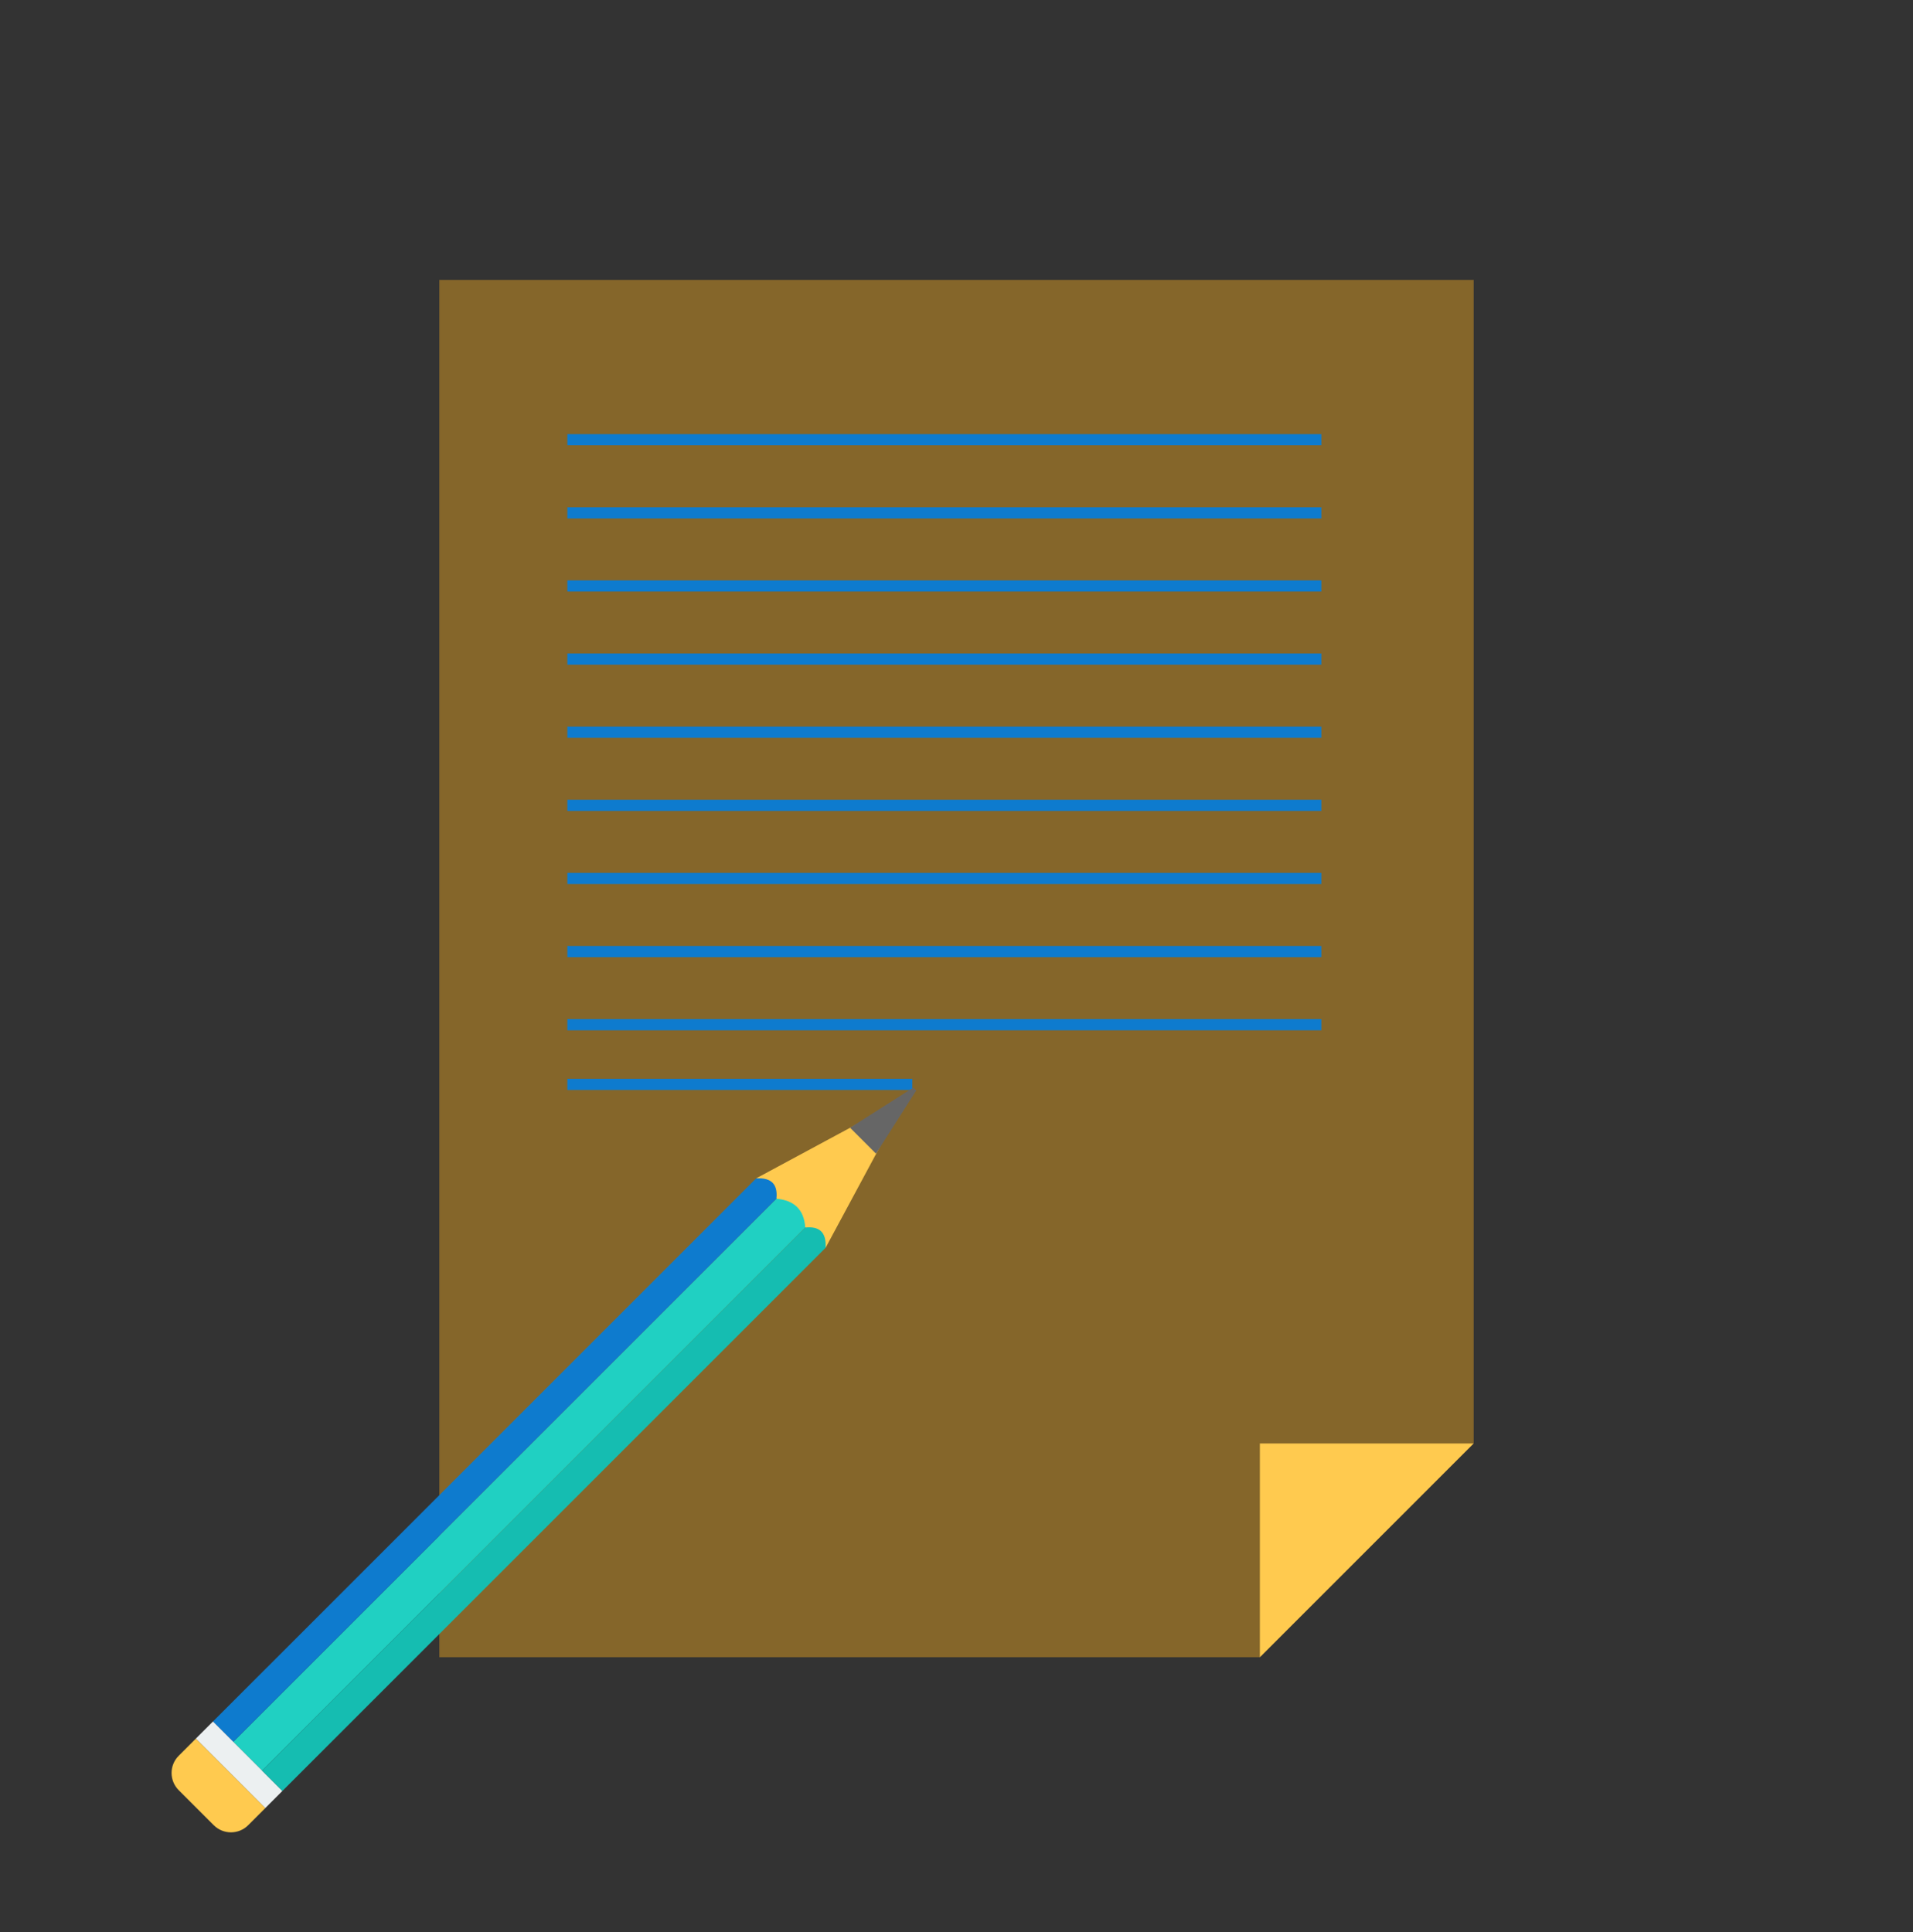 <svg width="100" height="101" viewBox="0 0 100 101" fill="none" xmlns="http://www.w3.org/2000/svg">
<rect x="0" y="0" width="100" height="101" fill="#333333" stroke="none"/>
<path d="M22.966 14.633H77.034V75.459L65.859 86.635H22.966V14.633Z" fill="#FFB21C" fill-opacity="0.4"/>
<path d="M65.858 75.46H77.033L65.858 86.635V75.46Z" fill="#FFCA4F"/>
<path d="M29.658 22.695H69.071V23.279H29.658V22.695ZM29.658 56.397H47.691V56.981H29.658V56.397ZM29.658 53.276H69.071V53.861H29.658V53.276ZM29.658 49.453H69.071V50.038H29.658V49.453ZM29.658 45.631H69.071V46.216H29.658V45.631ZM29.658 41.808H69.071V42.393H29.658V41.808ZM29.658 37.986H69.071V38.571H29.658V37.986ZM29.658 34.163H69.071V34.748H29.658V34.163ZM29.658 30.341H69.071V30.925H29.658V30.341ZM29.658 26.518H69.071V27.103H29.658V26.518Z" fill="#0E7BCE"/>
<path d="M47.386 57.369L39.525 61.603L43.156 65.234L47.386 57.369H47.386Z" fill="#FFCA4F"/>
<path d="M40.586 62.666C41.492 62.748 42.031 63.213 42.093 64.172L13.701 92.565L12.194 91.057L40.586 62.666Z" fill="#20D0C2"/>
<path d="M40.586 62.666C40.663 61.94 40.352 61.549 39.525 61.604L11.132 89.996L12.194 91.058L40.586 62.666Z" fill="#0E7BCE"/>
<path d="M14.762 93.626L11.132 89.996L10.236 90.892L13.866 94.523L14.762 93.626Z" fill="#ECF0F1"/>
<path d="M11.176 95.42L9.339 93.583C8.846 93.089 8.846 92.283 9.339 91.79L10.236 90.893L13.867 94.524L12.97 95.42C12.477 95.913 11.671 95.913 11.177 95.42H11.176V95.42Z" fill="#FFCA4F"/>
<path d="M47.897 57.006L47.746 56.855L44.438 58.956L45.792 60.31L47.897 57.006Z" fill="#666666"/>
<path d="M42.093 64.172C42.819 64.096 43.21 64.406 43.155 65.234L14.762 93.627L13.701 92.565L42.093 64.172Z" fill="#15BDB1"/>
</svg>
